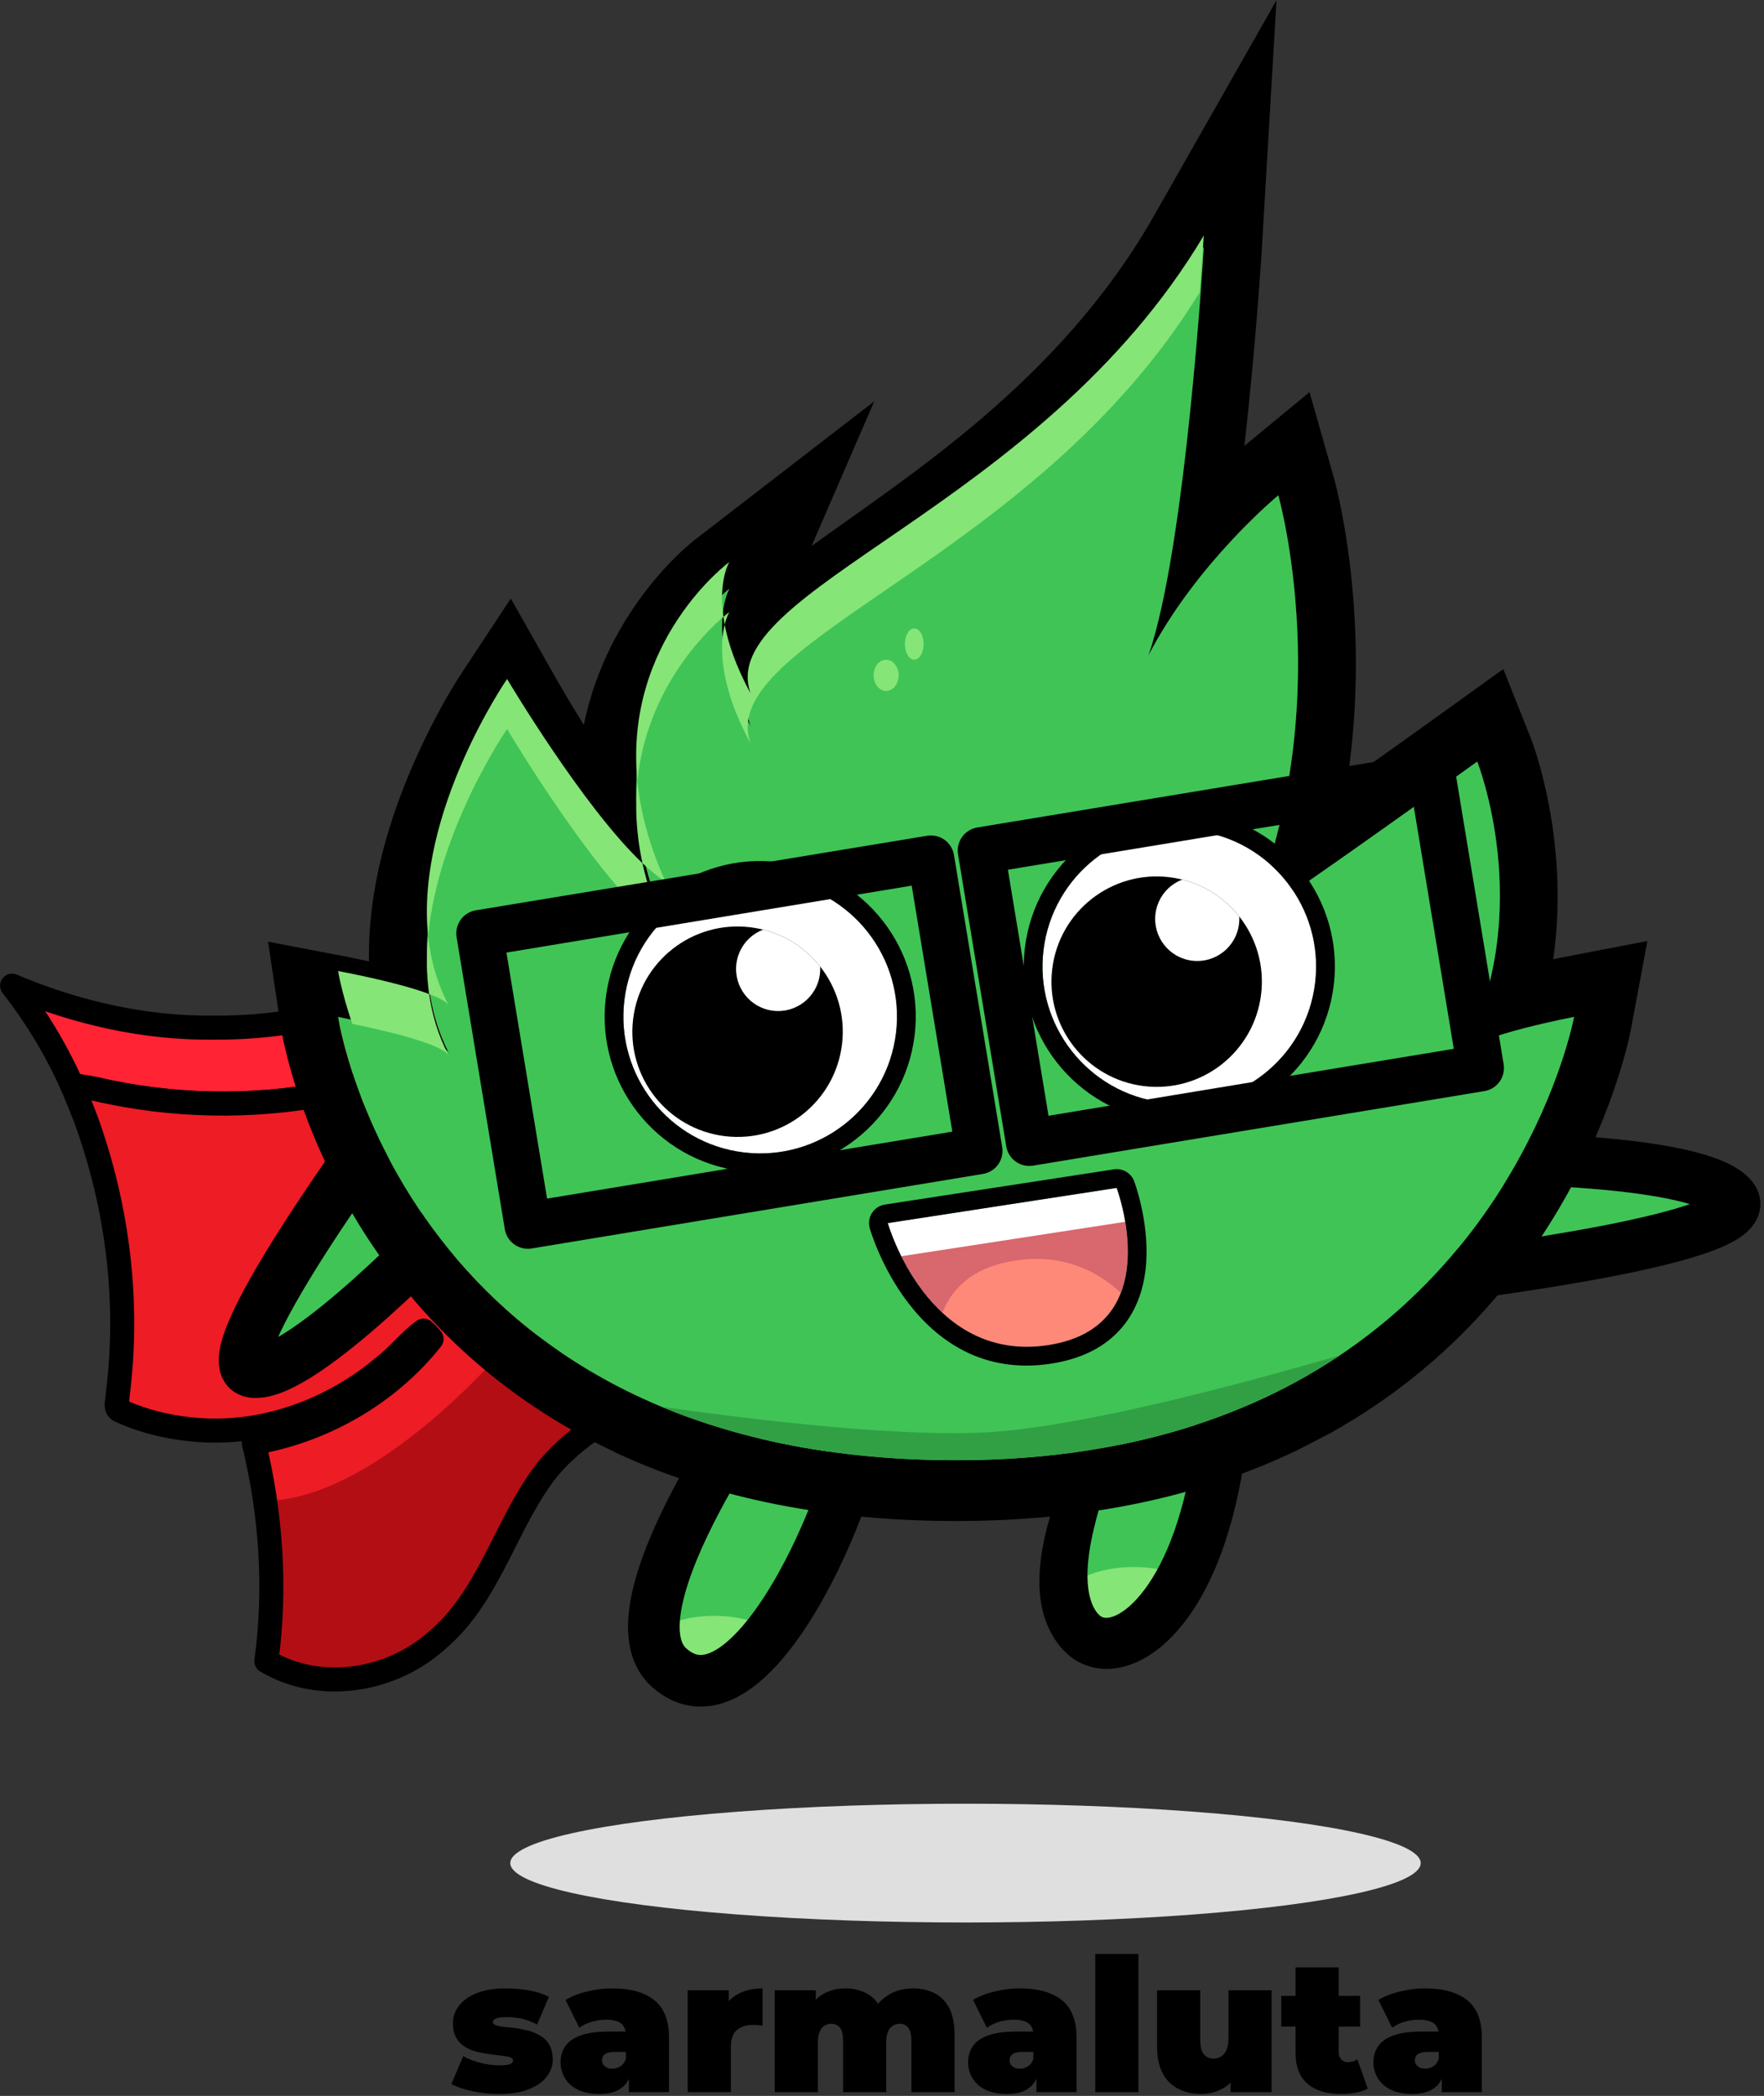 <?xml version="1.0" encoding="UTF-8" standalone="no"?>
<!DOCTYPE svg PUBLIC "-//W3C//DTD SVG 1.1//EN" "http://www.w3.org/Graphics/SVG/1.1/DTD/svg11.dtd">
<svg width="100%" height="100%" viewBox="0 0 282 335" version="1.1" xmlns="http://www.w3.org/2000/svg" xmlns:xlink="http://www.w3.org/1999/xlink" xml:space="preserve" xmlns:serif="http://www.serif.com/" style="fill-rule:evenodd;clip-rule:evenodd;stroke-linejoin:round;stroke-miterlimit:2;">
    <rect x="0" y="0" width="282" height="335" fill="#333333" stroke="none"/>
    <g transform="matrix(1,0,0,1,-949.635,-3179.77)">
        <g transform="matrix(1,0,0,1,1040,1655.29)">
            <g transform="matrix(2.543,0,0,2.481,-2952.96,236.929)">
                <g transform="matrix(12,0,0,12,1153.86,653.749)">
                    <path d="M0.264,0.01C0.217,0.01 0.171,0.005 0.126,-0.005C0.081,-0.015 0.044,-0.028 0.016,-0.044L0.078,-0.193C0.104,-0.178 0.134,-0.166 0.169,-0.157C0.203,-0.148 0.236,-0.144 0.269,-0.144C0.296,-0.144 0.315,-0.146 0.325,-0.151C0.334,-0.156 0.339,-0.162 0.339,-0.17C0.339,-0.178 0.333,-0.184 0.322,-0.188C0.311,-0.191 0.296,-0.194 0.277,-0.196C0.258,-0.198 0.238,-0.201 0.216,-0.204C0.193,-0.207 0.171,-0.211 0.148,-0.217C0.125,-0.223 0.105,-0.232 0.086,-0.244C0.067,-0.256 0.052,-0.272 0.041,-0.293C0.03,-0.313 0.024,-0.339 0.024,-0.37C0.024,-0.405 0.035,-0.436 0.056,-0.464C0.077,-0.492 0.108,-0.515 0.15,-0.532C0.191,-0.549 0.243,-0.557 0.304,-0.557C0.344,-0.557 0.384,-0.553 0.424,-0.546C0.464,-0.539 0.498,-0.527 0.527,-0.512L0.465,-0.363C0.437,-0.378 0.409,-0.389 0.383,-0.395C0.356,-0.4 0.33,-0.403 0.307,-0.403C0.278,-0.403 0.259,-0.4 0.249,-0.395C0.238,-0.39 0.233,-0.384 0.233,-0.377C0.233,-0.369 0.239,-0.363 0.25,-0.359C0.261,-0.355 0.276,-0.352 0.295,-0.35C0.314,-0.348 0.334,-0.346 0.357,-0.343C0.379,-0.339 0.401,-0.335 0.424,-0.329C0.446,-0.322 0.466,-0.313 0.485,-0.301C0.504,-0.289 0.519,-0.273 0.53,-0.253C0.541,-0.232 0.547,-0.206 0.547,-0.175C0.547,-0.142 0.537,-0.112 0.516,-0.084C0.495,-0.055 0.464,-0.033 0.422,-0.016C0.38,0.002 0.327,0.01 0.264,0.01Z" style="fill-rule:nonzero;"/>
                </g>
                <g transform="matrix(12,0,0,12,1160.64,653.749)">
                    <path d="M0.381,-0L0.381,-0.097L0.365,-0.123L0.365,-0.307C0.365,-0.334 0.357,-0.354 0.341,-0.368C0.324,-0.382 0.298,-0.389 0.261,-0.389C0.236,-0.389 0.211,-0.385 0.186,-0.378C0.161,-0.37 0.139,-0.359 0.121,-0.346L0.049,-0.495C0.081,-0.515 0.119,-0.53 0.164,-0.541C0.209,-0.552 0.252,-0.557 0.295,-0.557C0.389,-0.557 0.462,-0.536 0.514,-0.494C0.565,-0.452 0.591,-0.385 0.591,-0.294L0.591,-0L0.381,-0ZM0.226,0.01C0.181,0.01 0.144,0.002 0.114,-0.013C0.084,-0.028 0.061,-0.049 0.046,-0.075C0.031,-0.1 0.023,-0.129 0.023,-0.16C0.023,-0.195 0.032,-0.225 0.05,-0.25C0.068,-0.275 0.095,-0.293 0.133,-0.306C0.169,-0.319 0.216,-0.325 0.273,-0.325L0.387,-0.325L0.387,-0.216L0.309,-0.216C0.285,-0.216 0.268,-0.212 0.257,-0.205C0.245,-0.197 0.24,-0.185 0.24,-0.17C0.24,-0.157 0.245,-0.147 0.255,-0.139C0.264,-0.13 0.277,-0.126 0.294,-0.126C0.309,-0.126 0.324,-0.13 0.337,-0.139C0.349,-0.147 0.359,-0.16 0.365,-0.178L0.394,-0.111C0.385,-0.07 0.367,-0.04 0.339,-0.02C0.311,0 0.273,0.01 0.226,0.01Z" style="fill-rule:nonzero;"/>
                </g>
                <g transform="matrix(12,0,0,12,1168.31,653.749)">
                    <path d="M0.05,-0L0.05,-0.547L0.265,-0.547L0.265,-0.382L0.23,-0.429C0.247,-0.472 0.273,-0.504 0.31,-0.525C0.347,-0.546 0.391,-0.557 0.442,-0.557L0.442,-0.357C0.432,-0.358 0.423,-0.359 0.416,-0.36C0.408,-0.361 0.4,-0.361 0.392,-0.361C0.358,-0.361 0.33,-0.352 0.309,-0.335C0.287,-0.317 0.276,-0.286 0.276,-0.243L0.276,-0L0.05,-0Z" style="fill-rule:nonzero;"/>
                </g>
                <g transform="matrix(12,0,0,12,1173.78,653.749)">
                    <path d="M0.774,-0.557C0.815,-0.557 0.853,-0.549 0.886,-0.532C0.919,-0.515 0.945,-0.488 0.964,-0.452C0.982,-0.416 0.992,-0.369 0.992,-0.312L0.992,-0L0.766,-0L0.766,-0.273C0.766,-0.307 0.76,-0.331 0.749,-0.346C0.738,-0.36 0.723,-0.367 0.705,-0.367C0.692,-0.367 0.68,-0.364 0.669,-0.357C0.658,-0.35 0.65,-0.34 0.644,-0.326C0.637,-0.311 0.634,-0.292 0.634,-0.267L0.634,-0L0.408,-0L0.408,-0.273C0.408,-0.307 0.403,-0.331 0.392,-0.346C0.381,-0.36 0.366,-0.367 0.347,-0.367C0.334,-0.367 0.322,-0.364 0.311,-0.357C0.3,-0.35 0.292,-0.34 0.286,-0.326C0.279,-0.311 0.276,-0.292 0.276,-0.267L0.276,-0L0.05,-0L0.05,-0.547L0.265,-0.547L0.265,-0.39L0.221,-0.434C0.242,-0.475 0.269,-0.506 0.304,-0.527C0.339,-0.547 0.377,-0.557 0.42,-0.557C0.468,-0.557 0.51,-0.545 0.548,-0.52C0.584,-0.494 0.609,-0.455 0.622,-0.401L0.553,-0.412C0.573,-0.457 0.602,-0.493 0.641,-0.519C0.679,-0.544 0.723,-0.557 0.774,-0.557Z" style="fill-rule:nonzero;"/>
                </g>
                <g transform="matrix(12,0,0,12,1186.26,653.749)">
                    <path d="M0.381,-0L0.381,-0.097L0.365,-0.123L0.365,-0.307C0.365,-0.334 0.357,-0.354 0.341,-0.368C0.324,-0.382 0.298,-0.389 0.261,-0.389C0.236,-0.389 0.211,-0.385 0.186,-0.378C0.161,-0.37 0.139,-0.359 0.121,-0.346L0.049,-0.495C0.081,-0.515 0.119,-0.53 0.164,-0.541C0.209,-0.552 0.252,-0.557 0.295,-0.557C0.389,-0.557 0.462,-0.536 0.514,-0.494C0.565,-0.452 0.591,-0.385 0.591,-0.294L0.591,-0L0.381,-0ZM0.226,0.01C0.181,0.01 0.144,0.002 0.114,-0.013C0.084,-0.028 0.061,-0.049 0.046,-0.075C0.031,-0.1 0.023,-0.129 0.023,-0.16C0.023,-0.195 0.032,-0.225 0.05,-0.25C0.068,-0.275 0.095,-0.293 0.133,-0.306C0.169,-0.319 0.216,-0.325 0.273,-0.325L0.387,-0.325L0.387,-0.216L0.309,-0.216C0.285,-0.216 0.268,-0.212 0.257,-0.205C0.245,-0.197 0.24,-0.185 0.24,-0.17C0.24,-0.157 0.245,-0.147 0.255,-0.139C0.264,-0.13 0.277,-0.126 0.294,-0.126C0.309,-0.126 0.324,-0.13 0.337,-0.139C0.349,-0.147 0.359,-0.16 0.365,-0.178L0.394,-0.111C0.385,-0.07 0.367,-0.04 0.339,-0.02C0.311,0 0.273,0.01 0.226,0.01Z" style="fill-rule:nonzero;"/>
                </g>
                <g transform="matrix(12,0,0,12,1193.93,653.749)">
                    <rect x="0.05" y="-0.742" width="0.226" height="0.742" style="fill-rule:nonzero;"/>
                </g>
                <g transform="matrix(12,0,0,12,1197.84,653.749)">
                    <path d="M0.278,0.01C0.235,0.01 0.196,0.001 0.161,-0.017C0.126,-0.034 0.098,-0.062 0.078,-0.1C0.058,-0.137 0.048,-0.186 0.048,-0.245L0.048,-0.547L0.274,-0.547L0.274,-0.284C0.274,-0.245 0.28,-0.218 0.293,-0.203C0.306,-0.188 0.323,-0.18 0.345,-0.18C0.358,-0.18 0.371,-0.184 0.383,-0.191C0.394,-0.198 0.404,-0.209 0.411,-0.226C0.418,-0.242 0.422,-0.263 0.422,-0.29L0.422,-0.547L0.648,-0.547L0.648,-0L0.433,-0L0.433,-0.158L0.476,-0.115C0.457,-0.072 0.429,-0.041 0.394,-0.021C0.358,-0 0.319,0.01 0.278,0.01Z" style="fill-rule:nonzero;"/>
                </g>
                <g transform="matrix(12,0,0,12,1206.22,653.749)">
                    <path d="M0.314,0.01C0.239,0.01 0.18,-0.008 0.138,-0.045C0.096,-0.081 0.075,-0.137 0.075,-0.212L0.075,-0.67L0.301,-0.67L0.301,-0.214C0.301,-0.197 0.306,-0.184 0.315,-0.175C0.324,-0.166 0.335,-0.161 0.348,-0.161C0.367,-0.161 0.384,-0.166 0.399,-0.176L0.453,-0.019C0.436,-0.009 0.415,-0.002 0.391,0.003C0.366,0.008 0.341,0.01 0.314,0.01ZM0,-0.352L0,-0.517L0.413,-0.517L0.413,-0.352L0,-0.352Z" style="fill-rule:nonzero;"/>
                </g>
                <g transform="matrix(12,0,0,12,1211.74,653.749)">
                    <path d="M0.381,-0L0.381,-0.097L0.365,-0.123L0.365,-0.307C0.365,-0.334 0.357,-0.354 0.341,-0.368C0.324,-0.382 0.298,-0.389 0.261,-0.389C0.236,-0.389 0.211,-0.385 0.186,-0.378C0.161,-0.37 0.139,-0.359 0.121,-0.346L0.049,-0.495C0.081,-0.515 0.119,-0.53 0.164,-0.541C0.209,-0.552 0.252,-0.557 0.295,-0.557C0.389,-0.557 0.462,-0.536 0.514,-0.494C0.565,-0.452 0.591,-0.385 0.591,-0.294L0.591,-0L0.381,-0ZM0.226,0.01C0.181,0.01 0.144,0.002 0.114,-0.013C0.084,-0.028 0.061,-0.049 0.046,-0.075C0.031,-0.1 0.023,-0.129 0.023,-0.16C0.023,-0.195 0.032,-0.225 0.05,-0.25C0.068,-0.275 0.095,-0.293 0.133,-0.306C0.169,-0.319 0.216,-0.325 0.273,-0.325L0.387,-0.325L0.387,-0.216L0.309,-0.216C0.285,-0.216 0.268,-0.212 0.257,-0.205C0.245,-0.197 0.24,-0.185 0.24,-0.17C0.24,-0.157 0.245,-0.147 0.255,-0.139C0.264,-0.13 0.277,-0.126 0.294,-0.126C0.309,-0.126 0.324,-0.13 0.337,-0.139C0.349,-0.147 0.359,-0.16 0.365,-0.178L0.394,-0.111C0.385,-0.07 0.367,-0.04 0.339,-0.02C0.311,0 0.273,0.01 0.226,0.01Z" style="fill-rule:nonzero;"/>
                </g>
            </g>
        </g>
        <g transform="matrix(1,0,0,1,1040,1655.29)">
            <g transform="matrix(1,0,0,1,-812.212,-266.69)">
                <ellipse cx="876.195" cy="2088.96" rx="72.773" ry="9.492" style="fill:rgb(223,223,223);"/>
            </g>
        </g>
        <g transform="matrix(1,0,0,1,1040,1655.29)">
            <g transform="matrix(0.578,0,0,0.578,-70.658,1405.22)">
                <g transform="matrix(1,0,0,1,-123.629,165.326)">
                    <path d="M232.61,297.63C245.44,288.75 258.2,278.17 274.11,275.73C300.889,271.623 320.39,288.6 330.69,302.69C326.8,302.01 322.68,301.13 318.84,302.51C314.27,304.01 310.9,308.05 309.52,312.57C307.64,318.33 308.91,324.46 310.19,330.21C306.54,326.71 302.41,323.77 298.43,320.66C289.1,313.38 278.32,306.26 265.97,306.69C250.59,306.23 239.46,318.44 226.7,325.04C224.79,326.16 223,327.48 221.25,328.83C208.43,335.62 194.54,340.26 180.41,343.4C159.14,347.52 136.96,347.05 115.87,342.14C113.74,341.71 111.59,341.39 109.44,341.08C105.07,331.28 99.48,322.04 92.88,313.58C110.57,321.07 129.7,325.46 148.96,325.18C178.88,325.38 208.37,314.94 232.61,297.63" style="fill:rgb(255,35,52);fill-rule:nonzero;stroke:black;stroke-width:6.65px;"/>
                </g>
                <g transform="matrix(1,0,0,1,-123.629,165.326)">
                    <path d="M226.7,325.04C239.46,318.44 250.59,306.23 265.97,306.69C278.32,306.26 289.1,313.38 298.43,320.66C302.41,323.77 306.54,326.71 310.19,330.21C310.28,330.56 310.47,331.25 310.57,331.6C305.37,333.24 300.94,336.43 296.7,339.74C276.56,355.29 257.62,373.75 246.6,397.02C245.77,398.86 244.98,400.71 244.28,402.6C241.85,409.08 240.08,415.85 239.86,422.8C245.91,426.1 251.85,429.6 257.6,433.4C250.13,438.06 243.04,443.68 238.19,451.14C228.59,465.36 223.95,483.1 210.49,494.54C197.91,505.93 178.08,509.24 163.2,500.37C165.95,480.27 164.52,459.69 159.73,440.01C178.83,436.76 196.86,426.49 208.9,411.27C208.22,410.43 207.48,409.66 206.67,408.97C202.7,411.85 199.71,415.83 195.83,418.83C182.1,430.45 164.14,437.4 146.05,436.55C138.11,436.13 130.13,434.49 122.89,431.16C121.06,430.54 122.1,428.36 122.05,427.01C125.39,401.33 122.14,374.93 113.32,350.61C112.67,348.88 111.96,347.16 111.27,345.45C110.67,343.99 110.07,342.52 109.44,341.08C111.59,341.39 113.74,341.71 115.87,342.14C136.96,347.05 159.14,347.52 180.41,343.4C194.54,340.26 226.56,325.98 226.7,325.04" style="fill:rgb(238,28,37);fill-rule:nonzero;"/>
                    <clipPath id="_clip1">
                        <path d="M226.7,325.04C239.46,318.44 250.59,306.23 265.97,306.69C278.32,306.26 289.1,313.38 298.43,320.66C302.41,323.77 306.54,326.71 310.19,330.21C310.28,330.56 310.47,331.25 310.57,331.6C305.37,333.24 300.94,336.43 296.7,339.74C276.56,355.29 257.62,373.75 246.6,397.02C245.77,398.86 244.98,400.71 244.28,402.6C241.85,409.08 240.08,415.85 239.86,422.8C245.91,426.1 251.85,429.6 257.6,433.4C250.13,438.06 243.04,443.68 238.19,451.14C228.59,465.36 223.95,483.1 210.49,494.54C197.91,505.93 178.08,509.24 163.2,500.37C165.95,480.27 164.52,459.69 159.73,440.01C178.83,436.76 196.86,426.49 208.9,411.27C208.22,410.43 207.48,409.66 206.67,408.97C202.7,411.85 199.71,415.83 195.83,418.83C182.1,430.45 164.14,437.4 146.05,436.55C138.11,436.13 130.13,434.49 122.89,431.16C121.06,430.54 122.1,428.36 122.05,427.01C125.39,401.33 122.14,374.93 113.32,350.61C112.67,348.88 111.96,347.16 111.27,345.45C110.67,343.99 110.07,342.52 109.44,341.08C111.59,341.39 113.74,341.71 115.87,342.14C136.96,347.05 159.14,347.52 180.41,343.4C194.54,340.26 226.56,325.98 226.7,325.04" clip-rule="nonzero"/>
                    </clipPath>
                    <g clip-path="url(#_clip1)">
                        <g transform="matrix(1.729,0,0,1.729,-1224.36,-3669.95)">
                            <path d="M838.715,2364.11C829.396,2374.1 815.096,2386.09 802.532,2386.35C804.113,2400.92 802.086,2411.68 802.086,2411.68C802.086,2411.68 821.414,2421.55 831.207,2406.36L856.547,2372.8" style="fill:rgb(180,14,21);"/>
                        </g>
                    </g>
                    <path d="M226.7,325.04C239.46,318.44 250.59,306.23 265.97,306.69C278.32,306.26 289.1,313.38 298.43,320.66C302.41,323.77 306.54,326.71 310.19,330.21C310.28,330.56 310.47,331.25 310.57,331.6C305.37,333.24 300.94,336.43 296.7,339.74C276.56,355.29 257.62,373.75 246.6,397.02C245.77,398.86 244.98,400.71 244.28,402.6C241.85,409.08 240.08,415.85 239.86,422.8C245.91,426.1 251.85,429.6 257.6,433.4C250.13,438.06 243.04,443.68 238.19,451.14C228.59,465.36 223.95,483.1 210.49,494.54C197.91,505.93 178.08,509.24 163.2,500.37C165.95,480.27 164.52,459.69 159.73,440.01C178.83,436.76 196.86,426.49 208.9,411.27C208.22,410.43 207.48,409.66 206.67,408.97C202.7,411.85 199.71,415.83 195.83,418.83C182.1,430.45 164.14,437.4 146.05,436.55C138.11,436.13 130.13,434.49 122.89,431.16C121.06,430.54 122.1,428.36 122.05,427.01C125.39,401.33 122.14,374.93 113.32,350.61C112.67,348.88 111.96,347.16 111.27,345.45C110.67,343.99 110.07,342.52 109.44,341.08C111.59,341.39 113.74,341.71 115.87,342.14C136.96,347.05 159.14,347.52 180.41,343.4C194.54,340.26 226.56,325.98 226.7,325.04" style="fill:none;fill-rule:nonzero;stroke:black;stroke-width:6.65px;"/>
                </g>
            </g>
        </g>
        <g transform="matrix(1,0,0,1,1040,1655.29)">
            <g transform="matrix(1,0,0,1,189.773,1033.71)">
                <g transform="matrix(1,0,0,1,-989.875,-1282.3)">
                    <path d="M833.508,1993.03C833.508,1993.03 806.003,2030.25 816.757,2039.67C830.53,2051.73 848.531,2007.11 847.581,1997.23" style="fill:rgb(64,196,86);"/>
                    <clipPath id="_clip2">
                        <path d="M833.508,1993.03C833.508,1993.03 806.003,2030.25 816.757,2039.67C830.53,2051.73 848.531,2007.11 847.581,1997.23"/>
                    </clipPath>
                    <g clip-path="url(#_clip2)">
                        <g transform="matrix(1,0,0,1,4.275,6.75)">
                            <ellipse cx="819.66" cy="2032.52" rx="13.275" ry="7.927" style="fill:rgb(133,229,119);"/>
                        </g>
                    </g>
                    <path d="M833.508,1993.03C833.508,1993.03 806.003,2030.25 816.757,2039.67C830.53,2051.73 848.531,2007.11 847.581,1997.23" style="fill:none;stroke:black;stroke-width:8.25px;stroke-miterlimit:100;"/>
                </g>
                <g transform="matrix(1,0,0,1,-920.969,-1299.97)">
                    <path d="M822.483,2010.69C822.483,2010.69 803.724,2041.71 813.832,2051.82C819.786,2057.78 835.558,2047.55 836.781,2010.69" style="fill:rgb(64,196,86);"/>
                    <clipPath id="_clip3">
                        <path d="M822.483,2010.69C822.483,2010.69 803.724,2041.71 813.832,2051.82C819.786,2057.78 835.558,2047.55 836.781,2010.69"/>
                    </clipPath>
                    <g clip-path="url(#_clip3)">
                        <g transform="matrix(1,0,0,1,2.436,16.611)">
                            <ellipse cx="819.66" cy="2032.52" rx="13.275" ry="7.927" style="fill:rgb(133,229,119);"/>
                        </g>
                    </g>
                    <path d="M836.781,2010.69C840.721,2013.82 840.73,2013.81 840.766,2013.88C840.767,2013.88 840.653,2016.02 840.422,2018.46C837.193,2052.48 820.925,2061.71 812.399,2055.85C810.523,2054.55 806.726,2050.77 807.004,2042.67C807.242,2035.74 810.181,2028.57 811.543,2025.39C812.496,2023.17 813.856,2020.96 814.084,2020.59C814.286,2020.27 814.729,2019.34 818.247,2014.93C818.379,2014.77 820.804,2012.21 821.06,2011.97C821.764,2011.32 821.765,2011.33 822.485,2010.69C821.133,2016.78 821.008,2016.99 820.611,2018.46C819.997,2020.73 820.06,2020.74 819.386,2023C817.467,2029.41 816.882,2030.06 815.651,2035.29C813.339,2045.11 815.756,2048.26 816.737,2049.04C819.1,2050.92 829.705,2044.03 832.211,2017.68C832.384,2015.86 832.489,2014.13 832.508,2013.82C832.517,2013.68 832.446,2013.52 832.531,2013.41C832.75,2013.13 832.821,2013.23 833.121,2013.05C833.417,2012.86 833.412,2012.86 836.781,2010.69Z"/>
                </g>
                <g transform="matrix(1,0,0,1,-998.603,-1273.88)">
                    <path d="M956.381,1949.82C956.381,1949.82 990.482,1949.82 995.404,1956.14C1000.33,1962.47 953.721,1968.13 942.823,1969.54" style="fill:rgb(64,196,86);stroke:black;stroke-width:8.25px;stroke-miterlimit:100;"/>
                </g>
                <g transform="matrix(-0.686,0.727,-0.727,-0.686,1865.33,1328.33)">
                    <path d="M956.381,1949.82C956.381,1949.82 990.482,1949.82 995.404,1956.14C1000.33,1962.47 953.721,1968.13 942.823,1969.54" style="fill:rgb(64,196,86);stroke:black;stroke-width:8.25px;stroke-miterlimit:100;"/>
                </g>
                <g transform="matrix(1.158,0,0,1.212,-1673.22,216.842)">
                    <path d="M1253.95,352.806C1253.85,348.041 1254.55,343.267 1255.73,338.758C1259.14,325.774 1266.41,315.257 1266.41,315.257L1273.52,304.944L1279.91,315.717C1279.91,315.717 1281.36,318.168 1283.6,321.614C1287.01,305.758 1298.93,297.205 1298.93,297.205L1323.7,278.937L1315.04,298.029C1328.62,288.603 1349.35,276.239 1362.3,254.493L1379.23,226.049L1377.19,259.088C1377.19,259.088 1376.4,271.288 1374.8,284.812L1383.79,277.726L1387.16,289.042C1387.16,289.042 1392.51,306.868 1388.99,328.982C1396.16,324.13 1402.4,319.84 1402.4,319.84L1410.54,314.247L1414.34,323.361C1414.34,323.361 1419.84,336.52 1417.43,352.517C1418.32,352.334 1418.87,352.232 1418.87,352.232L1430.43,350.117L1428.18,361.655C1428.18,361.655 1421.77,396.389 1386.57,415.055L1382.25,417.193C1369.95,422.87 1354.46,426.603 1335,426.603C1315.65,426.603 1300.32,423.043 1288.15,417.649L1284.36,415.856C1277.44,412.383 1271.63,408.312 1266.77,404.019C1245.32,385.1 1241.76,361.364 1241.76,361.364L1240.01,350.201L1251.12,352.232C1251.12,352.232 1252.26,352.446 1253.95,352.806ZM1405.09,364.771L1404.91,365.1C1404.94,364.992 1405,364.882 1405.09,364.771C1415.09,345.976 1406.94,326.45 1406.94,326.45C1406.94,326.45 1383.49,342.564 1375.11,347.783C1387.91,319.594 1379.48,291.335 1379.48,291.335C1379.48,291.335 1368.14,300.274 1361.54,312.475C1366.75,298.2 1369.19,258.595 1369.19,258.595C1346.55,296.628 1301.44,307.557 1306.64,321.832C1300.04,309.631 1303.69,303.66 1303.69,303.66C1303.69,303.66 1282.08,319.594 1294.89,347.783C1286.51,342.564 1273.01,319.809 1273.01,319.809C1273.01,319.809 1255.02,345.905 1264.91,364.776C1265,364.885 1265.06,364.993 1265.09,365.1L1264.91,364.776C1263.15,362.582 1249.68,360.121 1249.68,360.121C1249.68,360.121 1258.85,418.583 1335,418.583C1408.92,418.583 1420.31,360.121 1420.31,360.121C1420.31,360.121 1406.87,362.579 1405.09,364.771Z"/>
                </g>
                <g transform="matrix(1.158,0,0,1.212,-1673.22,216.842)">
                    <path d="M1405.09,364.771C1406.87,362.579 1420.31,360.121 1420.31,360.121C1420.31,360.121 1414,392.52 1380.28,409.079C1372.71,412.796 1363.76,415.715 1353.19,417.291C1347.59,418.125 1341.54,418.583 1335,418.583C1258.85,418.583 1249.68,360.121 1249.68,360.121C1249.68,360.121 1263.15,362.582 1264.91,364.776C1264.97,364.884 1265.03,364.993 1265.09,365.1C1265.06,364.993 1265,364.885 1264.91,364.776C1255.02,345.905 1273.01,319.809 1273.01,319.809C1273.01,319.809 1286.51,342.564 1294.89,347.783C1282.08,319.594 1303.69,303.66 1303.69,303.66C1303.69,303.66 1300.04,309.631 1306.64,321.832C1301.44,307.557 1346.55,296.628 1369.19,258.595C1369.19,258.595 1366.75,298.2 1361.54,312.475C1368.14,300.274 1379.48,291.335 1379.48,291.335C1379.48,291.335 1387.91,319.594 1375.11,347.783C1383.49,342.564 1406.94,326.45 1406.94,326.45C1406.94,326.45 1415.09,345.976 1405.09,364.771C1405,364.882 1404.94,364.992 1404.91,365.1C1404.97,364.991 1405.03,364.881 1405.09,364.771Z" style="fill:rgb(64,196,86);"/>
                    <clipPath id="_clip4">
                        <path d="M1405.09,364.771C1406.87,362.579 1420.31,360.121 1420.31,360.121C1420.31,360.121 1414,392.52 1380.28,409.079C1372.71,412.796 1363.76,415.715 1353.19,417.291C1347.59,418.125 1341.54,418.583 1335,418.583C1258.85,418.583 1249.68,360.121 1249.68,360.121C1249.68,360.121 1263.15,362.582 1264.91,364.776C1264.97,364.884 1265.03,364.993 1265.09,365.1C1265.06,364.993 1265,364.885 1264.91,364.776C1255.02,345.905 1273.01,319.809 1273.01,319.809C1273.01,319.809 1286.51,342.564 1294.89,347.783C1282.08,319.594 1303.69,303.66 1303.69,303.66C1303.69,303.66 1300.04,309.631 1306.64,321.832C1301.44,307.557 1346.55,296.628 1369.19,258.595C1369.19,258.595 1366.75,298.2 1361.54,312.475C1368.14,300.274 1379.48,291.335 1379.48,291.335C1379.48,291.335 1387.91,319.594 1375.11,347.783C1383.49,342.564 1406.94,326.45 1406.94,326.45C1406.94,326.45 1415.09,345.976 1405.09,364.771C1405,364.882 1404.94,364.992 1404.91,365.1C1404.97,364.991 1405.03,364.881 1405.09,364.771Z"/>
                    </clipPath>
                    <g clip-path="url(#_clip4)">
                        <g transform="matrix(19.571,0,-0.206,3.122,-25195,-113.273)">
                            <path d="M1357.59,170.95C1358.96,170.95 1360.42,165.212 1360.42,165.212C1360.42,165.212 1358.58,168.749 1357.62,169.162C1356.66,169.576 1354.57,167.468 1354.57,167.468C1354.57,167.468 1356.2,170.95 1357.59,170.95Z" style="fill:rgb(49,160,68);"/>
                        </g>
                    </g>
                </g>
                <g transform="matrix(1.158,0,0,1.158,-1673.22,228.959)">
                    <path d="M1264.91,371.683L1265.09,372.007C1265.06,371.9 1265,371.792 1264.91,371.683Z" style="fill:rgb(133,229,119);"/>
                </g>
                <g transform="matrix(1.158,0,0,1.158,-1673.22,228.959)">
                    <path d="M1405.09,371.678C1405,371.789 1404.94,371.899 1404.91,372.007L1405.09,371.678Z" style="fill:rgb(133,229,119);"/>
                </g>
                <g transform="matrix(1.158,0,0,1.158,-1673.22,228.959)">
                    <path d="M1262.11,355.267C1260.33,338.199 1273.01,319.809 1273.01,319.809C1273.01,319.809 1283.48,337.456 1291.7,345.233C1292.35,348.211 1293.38,351.365 1294.89,354.69C1286.51,349.471 1273.01,326.716 1273.01,326.716C1273.01,326.716 1263.51,340.494 1262.11,355.267Z" style="fill:rgb(133,229,119);"/>
                </g>
                <g transform="matrix(1.158,0,0,1.158,-1673.22,228.959)">
                    <path d="M1291,333.895C1289.1,314.419 1303.69,303.66 1303.69,303.66C1303.69,303.66 1302.16,306.161 1302.87,311.233C1300.27,313.471 1292.28,321.29 1291,333.895Z" style="fill:rgb(133,229,119);"/>
                </g>
                <g transform="matrix(1.158,0,0,1.158,-1673.22,228.959)">
                    <path d="M1251.64,367.412C1250.13,362.971 1249.68,360.121 1249.68,360.121C1249.68,360.121 1257.8,361.604 1262.25,363.293C1262.66,366.172 1263.5,369.001 1264.91,371.683C1263.57,370.013 1255.45,368.189 1251.64,367.412Z" style="fill:rgb(133,229,119);"/>
                </g>
                <g transform="matrix(1.158,0,0,1.158,-1673.22,228.959)">
                    <path d="M1303.05,312.306C1303.54,314.893 1304.6,318.066 1306.64,321.832C1301.44,307.557 1346.55,296.628 1369.19,258.595C1369.19,258.595 1369,261.69 1368.61,266.461C1345.79,303.72 1301.48,314.585 1306.64,328.739C1302.09,320.332 1302.41,314.882 1303.05,312.306Z" style="fill:rgb(133,229,119);"/>
                </g>
                <g transform="matrix(0.6,0,0,1,-948.476,424.212)">
                    <circle cx="1357.5" cy="169.5" r="2.5" style="fill:rgb(133,229,119);"/>
                </g>
                <g transform="matrix(0.8,0,0,1,-1224.48,429.212)">
                    <circle cx="1357.5" cy="169.5" r="2.5" style="fill:rgb(133,229,119);"/>
                </g>
                <g transform="matrix(1.158,0,0,1.158,-1673.22,236.959)">
                    <path d="M1405.09,357.864C1405,357.975 1404.94,358.085 1404.91,358.193L1405.09,357.864Z" style="fill:rgb(133,229,119);"/>
                </g>
                <g transform="matrix(1.158,0,0,1.158,-1673.22,236.959)">
                    <path d="M1264.91,357.869L1265.09,358.193C1265.06,358.086 1265,357.978 1264.91,357.869Z" style="fill:rgb(133,229,119);"/>
                </g>
                <g transform="matrix(1.158,0,0,1.158,-1673.22,236.959)">
                    <path d="M1291.7,338.326C1290.81,334.203 1290.66,330.418 1291,326.988C1291.42,331.214 1292.61,335.85 1294.89,340.876C1293.89,340.253 1292.82,339.38 1291.7,338.326Z" style="fill:rgb(133,229,119);"/>
                </g>
                <g transform="matrix(1.158,0,0,1.158,-1673.22,236.959)">
                    <path d="M1302.87,304.326C1303.39,303.884 1303.69,303.66 1303.69,303.66C1303.69,303.66 1303.34,304.237 1303.05,305.399C1302.98,305.03 1302.92,304.672 1302.87,304.326Z" style="fill:rgb(133,229,119);"/>
                </g>
                <g transform="matrix(1.158,0,0,1.158,-1673.22,236.959)">
                    <path d="M1262.25,356.386C1261.87,353.728 1261.86,351.028 1262.11,348.359C1262.45,351.624 1263.32,354.839 1264.91,357.869C1264.52,357.378 1263.54,356.873 1262.25,356.386Z" style="fill:rgb(133,229,119);"/>
                </g>
                <g transform="matrix(0.766,0.093,-0.093,0.766,-869.12,158.65)">
                    <circle cx="991.342" cy="525.342" r="28.342" style="fill:white;"/>
                    <clipPath id="_clip5">
                        <circle cx="991.342" cy="525.342" r="28.342"/>
                    </clipPath>
                    <g clip-path="url(#_clip5)">
                        <g transform="matrix(0.769,1.18056e-17,-1.18056e-17,0.769,224.72,125.029)">
                            <circle cx="991.342" cy="525.342" r="28.342"/>
                            <clipPath id="_clip6">
                                <circle cx="991.342" cy="525.342" r="28.342"/>
                            </clipPath>
                            <g clip-path="url(#_clip6)">
                                <g transform="matrix(0.4,0,0,0.4,603.622,297.108)">
                                    <circle cx="991.342" cy="525.342" r="28.342" style="fill:white;"/>
                                </g>
                            </g>
                        </g>
                    </g>
                    <path d="M991.342,493.114C1009.13,493.114 1023.57,507.555 1023.57,525.342C1023.57,543.129 1009.13,557.57 991.342,557.57C973.555,557.57 959.114,543.129 959.114,525.342C959.114,507.555 973.555,493.114 991.342,493.114ZM991.342,497C975.7,497 963,509.7 963,525.342C963,540.984 975.7,553.684 991.342,553.684C1006.98,553.684 1019.68,540.984 1019.68,525.342C1019.68,509.7 1006.98,497 991.342,497Z"/>
                </g>
                <g transform="matrix(0.766,0.093,-0.093,0.766,-802.12,150.65)">
                    <circle cx="991.342" cy="525.342" r="28.342" style="fill:white;"/>
                    <clipPath id="_clip7">
                        <circle cx="991.342" cy="525.342" r="28.342"/>
                    </clipPath>
                    <g clip-path="url(#_clip7)">
                        <g transform="matrix(0.769,1.18056e-17,-1.18056e-17,0.769,224.72,125.029)">
                            <circle cx="991.342" cy="525.342" r="28.342"/>
                            <clipPath id="_clip8">
                                <circle cx="991.342" cy="525.342" r="28.342"/>
                            </clipPath>
                            <g clip-path="url(#_clip8)">
                                <g transform="matrix(0.4,0,0,0.4,603.622,297.108)">
                                    <circle cx="991.342" cy="525.342" r="28.342" style="fill:white;"/>
                                </g>
                            </g>
                        </g>
                    </g>
                    <path d="M991.342,493.114C1009.13,493.114 1023.57,507.555 1023.57,525.342C1023.57,543.129 1009.13,557.57 991.342,557.57C973.555,557.57 959.114,543.129 959.114,525.342C959.114,507.555 973.555,493.114 991.342,493.114ZM991.342,497C975.7,497 963,509.7 963,525.342C963,540.984 975.7,553.684 991.342,553.684C1006.98,553.684 1019.68,540.984 1019.68,525.342C1019.68,509.7 1006.98,497 991.342,497Z"/>
                </g>
                <g transform="matrix(1.309,0.351,-0.351,1.309,-1386.51,-508.57)">
                    <path d="M1118,613L1143,602C1143,602 1153.17,616.207 1140,622C1126.83,627.793 1118,613 1118,613Z" style="fill:white;"/>
                    <clipPath id="_clip9">
                        <path d="M1118,613L1143,602C1143,602 1153.17,616.207 1140,622C1126.83,627.793 1118,613 1118,613Z"/>
                    </clipPath>
                    <g clip-path="url(#_clip9)">
                        <g transform="matrix(1,0,0,1,2.001,3.605)">
                            <path d="M1118,613L1143,602C1143,602 1153.17,616.207 1140,622C1126.83,627.793 1118,613 1118,613Z" style="fill:white;"/>
                        </g>
                        <g transform="matrix(1,0,0,1,2.001,3.605)">
                            <path d="M1118,613L1143,602C1143,602 1153.17,616.207 1140,622C1126.83,627.793 1118,613 1118,613Z" style="fill:rgb(216,103,110);"/>
                        </g>
                        <g transform="matrix(-1,-8.32667e-17,8.32667e-17,-1,2273.65,1235.38)">
                            <path d="M1118,613L1143,602C1143,602 1153.17,616.207 1140,622C1126.83,627.793 1118,613 1118,613Z" style="fill:rgb(254,137,120);"/>
                        </g>
                    </g>
                    <path d="M1117.11,610.974L1142.11,599.974C1143.07,599.552 1144.19,599.86 1144.8,600.712C1144.8,600.712 1147.61,604.642 1148.6,609.374C1149.14,611.936 1149.14,614.713 1148.07,617.286C1146.99,619.861 1144.84,622.288 1140.89,624.026C1133.38,627.329 1127.11,624.817 1122.71,621.425C1118.5,618.179 1116.1,614.135 1116.1,614.135C1115.77,613.59 1115.7,612.931 1115.89,612.327C1116.08,611.722 1116.53,611.229 1117.11,610.974ZM1118,613C1118,613 1126.83,627.793 1140,622C1153.17,616.207 1143,602 1143,602L1118,613Z"/>
                </g>
                <g transform="matrix(0.987,-0.163,0.163,0.987,-1778.88,550.021)">
                    <path d="M1614.24,345.301L1614.24,392.601C1614.24,393.705 1613.35,394.601 1612.24,394.601L1539.14,394.601C1538.04,394.601 1537.14,393.705 1537.14,392.601L1537.14,345.301C1537.14,344.198 1538.04,343.301 1539.14,343.301L1612.24,343.301C1613.35,343.301 1614.24,344.198 1614.24,345.301ZM1610.24,347.301L1541.14,347.301L1541.14,390.601L1610.24,390.601L1610.24,347.301ZM1695.46,345.301L1695.46,392.601C1695.46,393.705 1694.57,394.601 1693.46,394.601L1620.36,394.601C1619.26,394.601 1618.36,393.705 1618.36,392.601L1618.36,345.301C1618.36,344.198 1619.26,343.301 1620.36,343.301L1693.46,343.301C1694.57,343.301 1695.46,344.198 1695.46,345.301ZM1691.46,347.301L1622.36,347.301L1622.36,390.601L1691.46,390.601L1691.46,347.301Z" style="stroke:black;stroke-width:3.46px;"/>
                </g>
            </g>
        </g>
    </g>
</svg>
